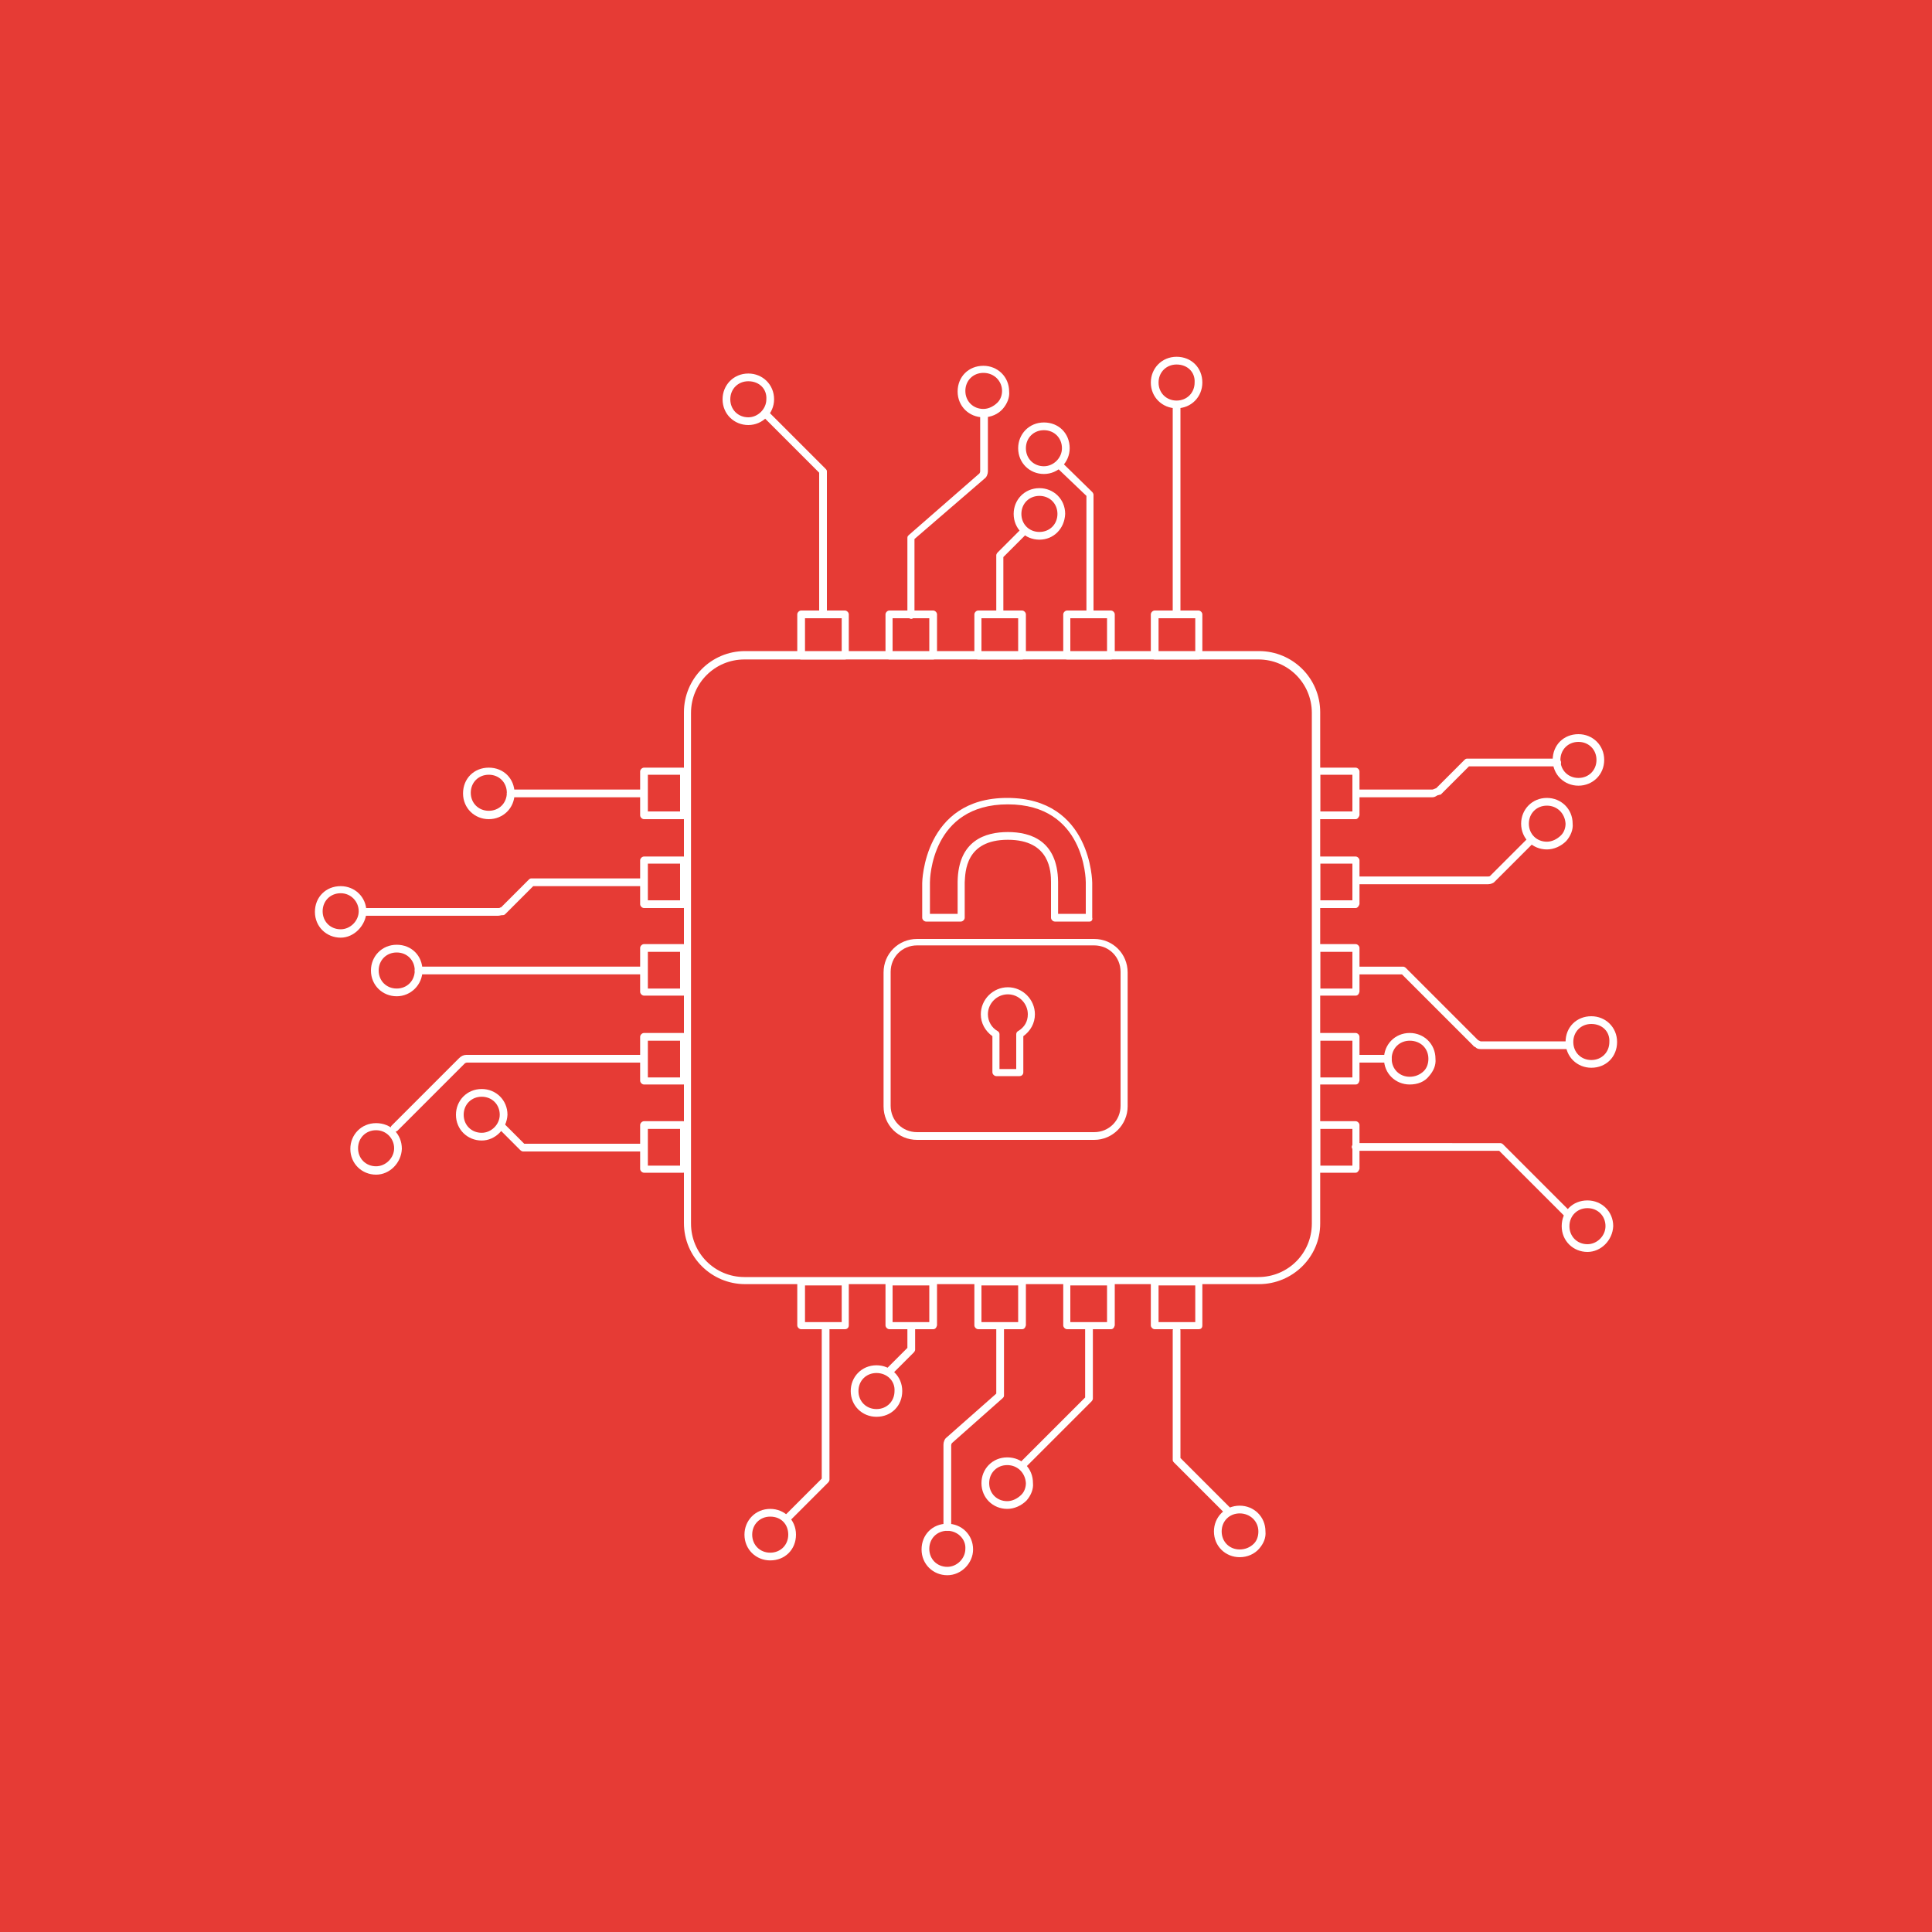 <?xml version="1.0" encoding="utf-8"?>
<!-- Generator: Adobe Illustrator 19.2.1, SVG Export Plug-In . SVG Version: 6.00 Build 0)  -->
<svg version="1.1" id="Layer_1" xmlns="http://www.w3.org/2000/svg" xmlns:xlink="http://www.w3.org/1999/xlink" x="0px" y="0px"
	 width="300px" height="300px" viewBox="0 0 300 300" style="enable-background:new 0 0 300 300;" xml:space="preserve">
<style type="text/css">
	.st0{fill:#863B96;}
	.st1{fill:#FFFFFF;}
	.st2{fill:#D2E3F5;}
	.st3{clip-path:url(#SVGID_2_);}
	.st4{fill:#E63B35;}
	.st5{fill:#5F449B;}
	.st6{fill:none;stroke:#FFFFFF;stroke-width:3.549;stroke-linecap:round;stroke-linejoin:round;stroke-miterlimit:10;}
	.st7{fill:#3F4DA1;}
	.st8{fill:none;stroke:#000000;stroke-miterlimit:10;}
	.st9{fill:#42A047;}
	.st10{fill:#F78C1E;}
	.st11{fill:#00ACC1;}
	.st12{fill:none;stroke:#FFFFFF;stroke-width:1.444;stroke-linecap:round;stroke-linejoin:round;stroke-miterlimit:10;}
	.st13{clip-path:url(#SVGID_4_);}
	.st14{fill:none;stroke:#FFFFFF;stroke-width:1.296;stroke-linecap:round;stroke-linejoin:round;stroke-miterlimit:10;}
</style>
<rect class="st4" width="300" height="300"/>
<g>
	<g>
		<g>
			<g>
				<g>
					<g>
						<g>
							<path class="st1" d="M231.1,137.3h-20c-0.3,0-0.6-0.3-0.6-0.6s0.3-0.6,0.6-0.6h20c0.1,0,0.2,0,0.3-0.1l6-6
								c0.2-0.2,0.6-0.2,0.8,0c0.2,0.2,0.2,0.6,0,0.8l-6.1,6.1c0,0-0.1,0.1-0.1,0.1C231.9,137.1,231.5,137.3,231.1,137.3z"/>
						</g>
					</g>
				</g>
				<g>
					<g>
						<g>
							<path class="st1" d="M222.4,123.8h-11.3c-0.3,0-0.6-0.3-0.6-0.6c0-0.3,0.3-0.6,0.6-0.6h11.3c0.1,0,0.1,0,0.3-0.1
								c0.1,0,0.2-0.1,0.3-0.1l4.4-4.4c0.1-0.1,0.2-0.2,0.4-0.2h14c0.3,0,0.6,0.3,0.6,0.6c0,0.3-0.3,0.6-0.6,0.6h-13.7l-4.3,4.3
								c-0.1,0.1-0.1,0.1-0.2,0.1c-0.1,0-0.3,0.1-0.4,0.1C222.9,123.7,222.7,123.8,222.4,123.8z"/>
						</g>
					</g>
				</g>
				<g>
					<g>
						<g>
							<path class="st1" d="M243.4,189.1c-0.1,0-0.3-0.1-0.4-0.2l-10.2-10.2h-22.3c-0.3,0-0.6-0.3-0.6-0.6s0.3-0.6,0.6-0.6H233
								c0.1,0,0.3,0.1,0.4,0.2l10.4,10.4c0.2,0.2,0.2,0.6,0,0.8C243.7,189,243.6,189.1,243.4,189.1z"/>
						</g>
					</g>
				</g>
				<g>
					<g>
						<g>
							<path class="st1" d="M215.5,165h-4.4c-0.3,0-0.6-0.3-0.6-0.6c0-0.3,0.3-0.6,0.6-0.6h4.4c0.3,0,0.6,0.3,0.6,0.6
								C216.1,164.8,215.8,165,215.5,165z"/>
						</g>
					</g>
				</g>
				<g>
					<g>
						<g>
							<path class="st1" d="M243.7,162.9h-13.8c-0.4,0-0.6-0.1-0.8-0.3c-0.1,0-0.1-0.1-0.2-0.1c-0.1,0-0.1-0.1-0.1-0.1l-11.1-11.1
								h-6.6c-0.3,0-0.6-0.3-0.6-0.6c0-0.3,0.3-0.6,0.6-0.6h6.8c0.1,0,0.3,0.1,0.4,0.2l11.2,11.2c0.1,0,0.1,0.1,0.2,0.1
								c0.2,0.1,0.2,0.1,0.2,0.1h13.8c0.3,0,0.6,0.3,0.6,0.6C244.3,162.6,244,162.9,243.7,162.9z"/>
						</g>
					</g>
				</g>
				<g>
					<g>
						<g>
							<path class="st1" d="M245.1,122c-2.2,0-4-1.7-4-4s1.7-4,4-4c2.2,0,4,1.7,4,4S247.3,122,245.1,122z M245.1,115.2
								c-1.6,0-2.8,1.2-2.8,2.8s1.2,2.8,2.8,2.8s2.8-1.2,2.8-2.8S246.7,115.2,245.1,115.2z"/>
						</g>
					</g>
				</g>
				<g>
					<g>
						<g>
							<path class="st1" d="M240.2,131.9c-2.2,0-4-1.7-4-4c0-2.2,1.7-4,4-4c2.2,0,4,1.7,4,4c0.1,0.9-0.3,1.9-1,2.7
								C242.4,131.4,241.3,131.9,240.2,131.9z M240.2,125.1c-1.6,0-2.8,1.2-2.8,2.8s1.2,2.8,2.8,2.8c0.8,0,1.6-0.4,2.2-1
								c0.5-0.5,0.7-1.2,0.7-1.8C243,126.3,241.8,125.1,240.2,125.1z"/>
						</g>
					</g>
				</g>
				<g>
					<g>
						<g>
							<path class="st1" d="M247.1,165.8c-2.2,0-4-1.7-4-4s1.7-4,4-4c2.2,0,4,1.7,4,4C251.1,164.1,249.4,165.8,247.1,165.8z
								 M247.1,159c-1.6,0-2.8,1.2-2.8,2.8s1.2,2.8,2.8,2.8c1.6,0,2.8-1.2,2.8-2.8C250,160.2,248.8,159,247.1,159z"/>
						</g>
					</g>
				</g>
				<g>
					<g>
						<g>
							<path class="st1" d="M218.9,168.4c-2.2,0-4-1.7-4-4c0-2.2,1.7-4,4-4c2.2,0,4,1.7,4,4c0.1,1-0.3,1.9-1,2.7
								C221.2,168,220.1,168.4,218.9,168.4z M218.9,161.6c-1.6,0-2.8,1.2-2.8,2.8s1.2,2.8,2.8,2.8c0.8,0,1.6-0.3,2.2-0.9
								c0.5-0.5,0.7-1.2,0.7-1.9C221.8,162.8,220.6,161.6,218.9,161.6z"/>
						</g>
					</g>
				</g>
				<g>
					<g>
						<g>
							<path class="st1" d="M246.5,194.4c-2.2,0-4-1.7-4-4s1.7-4,4-4c2.2,0,4,1.7,4,4C250.4,192.6,248.6,194.4,246.5,194.4z
								 M246.5,187.6c-1.6,0-2.8,1.2-2.8,2.8s1.2,2.8,2.8,2.8c1.5,0,2.8-1.3,2.8-2.8C249.3,188.8,248.1,187.6,246.5,187.6z"/>
						</g>
					</g>
				</g>
			</g>
			<g>
				<g>
					<g>
						<g>
							<path class="st1" d="M99.8,123.8H79.3c-0.3,0-0.6-0.3-0.6-0.6c0-0.3,0.3-0.6,0.6-0.6h20.5c0.3,0,0.6,0.3,0.6,0.6
								C100.4,123.5,100.1,123.8,99.8,123.8z"/>
						</g>
					</g>
				</g>
				<g>
					<g>
						<g>
							<path class="st1" d="M61.2,175.8c-0.1,0-0.3-0.1-0.4-0.2c-0.2-0.2-0.2-0.6,0-0.8l10.5-10.5c0.3-0.3,0.7-0.5,1.1-0.5h27.1
								c0.3,0,0.6,0.3,0.6,0.6c0,0.3-0.3,0.6-0.6,0.6H72.5c-0.1,0-0.3,0.1-0.3,0.1l-10.5,10.5C61.5,175.7,61.4,175.8,61.2,175.8z"/>
						</g>
					</g>
				</g>
				<g>
					<g>
						<g>
							<path class="st1" d="M99.5,178.8H81.2c-0.1,0-0.3-0.1-0.4-0.2l-3.3-3.3c-0.2-0.2-0.2-0.6,0-0.8c0.2-0.2,0.6-0.2,0.8,0
								l3.1,3.1h18.1c0.3,0,0.6,0.3,0.6,0.6C100.1,178.6,99.9,178.8,99.5,178.8z"/>
						</g>
					</g>
				</g>
				<g>
					<g>
						<g>
							<path class="st1" d="M77.3,142.2H56.7c-0.3,0-0.6-0.3-0.6-0.6s0.3-0.6,0.6-0.6h20.7c0.1,0,0.2,0,0.3-0.1c0,0,0.1,0,0.1,0
								l4.3-4.3c0.1-0.1,0.2-0.2,0.4-0.2h17c0.3,0,0.6,0.3,0.6,0.6c0,0.3-0.3,0.6-0.6,0.6H82.8l-4.3,4.3c-0.1,0.1-0.2,0.2-0.4,0.2
								c0,0,0,0-0.1,0C77.8,142.1,77.6,142.2,77.3,142.2z"/>
						</g>
					</g>
				</g>
				<g>
					<g>
						<g>
							<path class="st1" d="M99.5,151.3H65c-0.3,0-0.6-0.3-0.6-0.6c0-0.3,0.3-0.6,0.6-0.6h34.5c0.3,0,0.6,0.3,0.6,0.6
								C100.1,151,99.9,151.3,99.5,151.3z"/>
						</g>
					</g>
				</g>
				<g>
					<g>
						<g>
							<path class="st1" d="M75.9,127.2c-2.2,0-4-1.7-4-4s1.7-4,4-4s4,1.7,4,4S78.1,127.2,75.9,127.2z M75.9,120.3
								c-1.6,0-2.8,1.2-2.8,2.8s1.2,2.8,2.8,2.8s2.8-1.2,2.8-2.8S77.5,120.3,75.9,120.3z"/>
						</g>
					</g>
				</g>
				<g>
					<g>
						<g>
							<path class="st1" d="M52.9,145.6c-2.2,0-4-1.7-4-4s1.7-4,4-4c2.2,0,4,1.7,4,4C56.8,143.7,55,145.6,52.9,145.6z M52.9,138.7
								c-1.6,0-2.8,1.2-2.8,2.8s1.2,2.8,2.8,2.8c1.5,0,2.8-1.3,2.8-2.8C55.7,140,54.5,138.7,52.9,138.7z"/>
						</g>
					</g>
				</g>
				<g>
					<g>
						<g>
							<path class="st1" d="M61.6,154.7c-2.2,0-4-1.7-4-4c0-2.2,1.7-4,4-4s4,1.7,4,4C65.6,152.9,63.8,154.7,61.6,154.7z M61.6,147.9
								c-1.6,0-2.8,1.2-2.8,2.8s1.2,2.8,2.8,2.8s2.8-1.2,2.8-2.8S63.2,147.9,61.6,147.9z"/>
						</g>
					</g>
				</g>
				<g>
					<g>
						<g>
							<path class="st1" d="M58.4,182.4c-2.2,0-4-1.7-4-4c0-2.2,1.7-4,4-4s4,1.7,4,4C62.3,180.6,60.5,182.4,58.4,182.4z M58.4,175.5
								c-1.6,0-2.8,1.2-2.8,2.8s1.2,2.8,2.8,2.8c1.5,0,2.8-1.3,2.8-2.8C61.2,176.8,60,175.5,58.4,175.5z"/>
						</g>
					</g>
				</g>
				<g>
					<g>
						<g>
							<path class="st1" d="M74.8,177.1c-2.2,0-4-1.7-4-4c0-2.2,1.7-4,4-4c2.2,0,4,1.7,4,4C78.7,175.3,76.9,177.1,74.8,177.1z
								 M74.8,170.3c-1.6,0-2.8,1.2-2.8,2.8s1.2,2.8,2.8,2.8c1.5,0,2.8-1.3,2.8-2.8C77.6,171.5,76.4,170.3,74.8,170.3z"/>
						</g>
					</g>
				</g>
			</g>
			<g>
				<g>
					<g>
						<g>
							<path class="st1" d="M122.1,236.5c-0.1,0-0.3-0.1-0.4-0.2c-0.2-0.2-0.2-0.6,0-0.8l5.9-5.9v-23.3c0-0.3,0.3-0.6,0.6-0.6
								c0.3,0,0.6,0.3,0.6,0.6v23.5c0,0.1-0.1,0.3-0.2,0.4l-6.1,6.1C122.4,236.5,122.2,236.5,122.1,236.5z"/>
						</g>
					</g>
				</g>
				<g>
					<g>
						<g>
							<path class="st1" d="M159,227.9c-0.1,0-0.3-0.1-0.4-0.2c-0.2-0.2-0.2-0.6,0-0.8l9.9-9.9v-10.7c0-0.3,0.3-0.6,0.6-0.6
								s0.6,0.3,0.6,0.6v10.9c0,0.1-0.1,0.3-0.2,0.4l-10.1,10.1C159.3,227.9,159.1,227.9,159,227.9z"/>
						</g>
					</g>
				</g>
				<g>
					<g>
						<g>
							<path class="st1" d="M138.1,213.5c-0.1,0-0.3-0.1-0.4-0.2c-0.2-0.2-0.2-0.6,0-0.8l3.2-3.2V206c0-0.3,0.3-0.6,0.6-0.6
								c0.3,0,0.6,0.3,0.6,0.6v3.6c0,0.1-0.1,0.3-0.2,0.4l-3.4,3.4C138.3,213.5,138.2,213.5,138.1,213.5z"/>
						</g>
					</g>
				</g>
				<g>
					<g>
						<g>
							<path class="st1" d="M147.1,237.7c-0.3,0-0.6-0.3-0.6-0.6v-12.8c0-0.4,0.2-0.9,0.5-1.1l7.7-6.8v-10c0-0.3,0.3-0.6,0.6-0.6
								s0.6,0.3,0.6,0.6v10.3c0,0.2-0.1,0.3-0.2,0.4l-7.9,7c0,0-0.1,0.2-0.1,0.3v12.8C147.7,237.5,147.4,237.7,147.1,237.7z"/>
						</g>
					</g>
				</g>
				<g>
					<g>
						<g>
							<path class="st1" d="M190.6,235.2c-0.1,0-0.3-0.1-0.4-0.2l-7.9-7.9c-0.1-0.1-0.2-0.2-0.2-0.4v-20.1c0-0.3,0.3-0.6,0.6-0.6
								s0.6,0.3,0.6,0.6v19.8l7.7,7.7c0.2,0.2,0.2,0.6,0,0.8C190.9,235.2,190.7,235.2,190.6,235.2z"/>
						</g>
					</g>
				</g>
				<g>
					<g>
						<g>
							<path class="st1" d="M119.6,242.3c-2.2,0-4-1.7-4-4c0-2.2,1.7-4,4-4c2.2,0,4,1.7,4,4C123.6,240.6,121.9,242.3,119.6,242.3z
								 M119.6,235.5c-1.6,0-2.8,1.2-2.8,2.8s1.2,2.8,2.8,2.8s2.8-1.2,2.8-2.8S121.3,235.5,119.6,235.5z"/>
						</g>
					</g>
				</g>
				<g>
					<g>
						<g>
							<path class="st1" d="M136.1,220c-2.2,0-4-1.7-4-4c0-2.2,1.7-4,4-4c2.2,0,4,1.7,4,4C140.1,218.3,138.4,220,136.1,220z
								 M136.1,213.2c-1.6,0-2.8,1.2-2.8,2.8c0,1.6,1.2,2.8,2.8,2.8s2.8-1.2,2.8-2.8C139,214.4,137.7,213.2,136.1,213.2z"/>
						</g>
					</g>
				</g>
				<g>
					<g>
						<g>
							<path class="st1" d="M147.1,244.6c-2.2,0-4-1.7-4-4s1.7-4,4-4c2.2,0,4,1.7,4,4C151.1,242.7,149.3,244.6,147.1,244.6z
								 M147.1,237.7c-1.6,0-2.8,1.2-2.8,2.8s1.2,2.8,2.8,2.8c1.5,0,2.8-1.3,2.8-2.8C150,239,148.7,237.7,147.1,237.7z"/>
						</g>
					</g>
				</g>
				<g>
					<g>
						<g>
							<path class="st1" d="M156.4,234.3c-2.2,0-4-1.7-4-4c0-2.2,1.7-4,4-4s4,1.7,4,4c0.1,0.9-0.3,1.9-1,2.7
								C158.6,233.8,157.5,234.3,156.4,234.3z M156.4,227.5c-1.6,0-2.8,1.2-2.8,2.8s1.2,2.8,2.8,2.8c0.8,0,1.6-0.4,2.2-1
								c0.5-0.5,0.7-1.2,0.7-1.8C159.2,228.7,158,227.5,156.4,227.5z"/>
						</g>
					</g>
				</g>
				<g>
					<g>
						<g>
							<path class="st1" d="M192.5,241.8c-2.2,0-4-1.7-4-4c0-2.2,1.7-4,4-4c2.2,0,4,1.7,4,4c0.1,1-0.3,1.9-1,2.7
								C194.8,241.3,193.7,241.8,192.5,241.8z M192.5,235c-1.6,0-2.8,1.2-2.8,2.8s1.2,2.8,2.8,2.8c0.8,0,1.6-0.3,2.2-0.9
								c0.5-0.5,0.7-1.2,0.7-1.9C195.4,236.2,194.1,235,192.5,235z"/>
						</g>
					</g>
				</g>
			</g>
			<g>
				<g>
					<g>
						<g>
							<path class="st1" d="M141.5,96.1c-0.3,0-0.6-0.3-0.6-0.6v-12c0-0.2,0.1-0.3,0.2-0.4l11-9.6c0,0,0.1-0.2,0.1-0.3v-8.9
								c0-0.3,0.3-0.6,0.6-0.6s0.6,0.3,0.6,0.6v8.9c0,0.4-0.2,0.9-0.5,1.1L142,83.7v11.8C142,95.8,141.8,96.1,141.5,96.1z"/>
						</g>
					</g>
				</g>
				<g>
					<g>
						<g>
							<path class="st1" d="M127.8,95.9c-0.3,0-0.6-0.3-0.6-0.6V73.4l-8.6-8.6c-0.2-0.2-0.2-0.6,0-0.8c0.2-0.2,0.6-0.2,0.8,0
								l8.8,8.8c0.1,0.1,0.2,0.2,0.2,0.4v22.1C128.4,95.6,128.1,95.9,127.8,95.9z"/>
						</g>
					</g>
				</g>
				<g>
					<g>
						<g>
							<path class="st1" d="M182.7,95.5c-0.3,0-0.6-0.3-0.6-0.6V63.2c0-0.3,0.3-0.6,0.6-0.6s0.6,0.3,0.6,0.6V95
								C183.3,95.3,183,95.5,182.7,95.5z"/>
						</g>
					</g>
				</g>
				<g>
					<g>
						<g>
							<path class="st1" d="M169.3,95.9c-0.3,0-0.6-0.3-0.6-0.6V77l-4.4-4.2c-0.2-0.2-0.2-0.6,0-0.8c0.2-0.2,0.6-0.2,0.8,0l4.5,4.4
								c0.1,0.1,0.2,0.3,0.2,0.4v18.6C169.9,95.6,169.6,95.9,169.3,95.9z"/>
						</g>
					</g>
				</g>
				<g>
					<g>
						<g>
							<path class="st1" d="M155.3,95.9c-0.3,0-0.6-0.3-0.6-0.6v-9.1c0-0.1,0.1-0.3,0.2-0.4l3.4-3.4c0.2-0.2,0.6-0.2,0.8,0
								s0.2,0.6,0,0.8l-3.3,3.3v8.8C155.8,95.6,155.6,95.9,155.3,95.9z"/>
						</g>
					</g>
				</g>
				<g>
					<g>
						<g>
							<path class="st1" d="M116.2,66c-2.2,0-4-1.7-4-4c0-2.2,1.7-4,4-4c2.2,0,4,1.7,4,4C120.2,64.2,118.4,66,116.2,66z M116.2,59.2
								c-1.6,0-2.8,1.2-2.8,2.8c0,1.6,1.2,2.8,2.8,2.8c1.5,0,2.8-1.3,2.8-2.8C119.1,60.4,117.9,59.2,116.2,59.2z"/>
						</g>
					</g>
				</g>
				<g>
					<g>
						<g>
							<path class="st1" d="M152.7,64.8c-2.2,0-4-1.7-4-4s1.7-4,4-4c2.2,0,4,1.7,4,4c0.1,0.9-0.3,1.9-1,2.7
								C155,64.3,153.9,64.8,152.7,64.8z M152.7,57.9c-1.6,0-2.8,1.2-2.8,2.8s1.2,2.8,2.8,2.8c0.8,0,1.6-0.4,2.2-1
								c0.5-0.5,0.7-1.2,0.7-1.8C155.6,59.2,154.4,57.9,152.7,57.9z"/>
						</g>
					</g>
				</g>
				<g>
					<g>
						<g>
							<path class="st1" d="M161.4,83.8c-2.2,0-4-1.7-4-4c0-2.2,1.7-4,4-4c2.2,0,4,1.7,4,4C165.3,82.1,163.6,83.8,161.4,83.8z
								 M161.4,77c-1.6,0-2.8,1.2-2.8,2.8s1.2,2.8,2.8,2.8s2.8-1.2,2.8-2.8S163,77,161.4,77z"/>
						</g>
					</g>
				</g>
				<g>
					<g>
						<g>
							<path class="st1" d="M162.1,73.6c-2.2,0-4-1.7-4-4c0-2.2,1.7-4,4-4s4,1.7,4,4C166.1,71.8,164.3,73.6,162.1,73.6z M162.1,66.8
								c-1.6,0-2.8,1.2-2.8,2.8s1.2,2.8,2.8,2.8c1.5,0,2.8-1.3,2.8-2.8C164.9,68,163.7,66.8,162.1,66.8z"/>
						</g>
					</g>
				</g>
				<g>
					<g>
						<g>
							<path class="st1" d="M182.7,63.4c-2.2,0-4-1.7-4-4c0-2.2,1.7-4,4-4s4,1.7,4,4C186.7,61.6,185,63.4,182.7,63.4z M182.7,56.6
								c-1.6,0-2.8,1.2-2.8,2.8c0,1.6,1.2,2.8,2.8,2.8s2.8-1.2,2.8-2.8C185.6,57.8,184.4,56.6,182.7,56.6z"/>
						</g>
					</g>
				</g>
			</g>
		</g>
		<g>
			<g>
				<g>
					<g>
						<g>
							<path class="st1" d="M131.2,102.4h-6.8c-0.3,0-0.6-0.3-0.6-0.6v-6.4c0-0.3,0.3-0.6,0.6-0.6h6.8c0.3,0,0.6,0.3,0.6,0.6v6.4
								C131.8,102.1,131.5,102.4,131.2,102.4z M125,101.3h5.7V96H125V101.3z"/>
						</g>
					</g>
				</g>
				<g>
					<g>
						<g>
							<path class="st1" d="M144.9,102.4h-6.8c-0.3,0-0.6-0.3-0.6-0.6v-6.4c0-0.3,0.3-0.6,0.6-0.6h6.8c0.3,0,0.6,0.3,0.6,0.6v6.4
								C145.4,102.1,145.2,102.4,144.9,102.4z M138.6,101.3h5.7V96h-5.7V101.3z"/>
						</g>
					</g>
				</g>
				<g>
					<g>
						<g>
							<path class="st1" d="M158.7,102.4h-6.8c-0.3,0-0.6-0.3-0.6-0.6v-6.4c0-0.3,0.3-0.6,0.6-0.6h6.8c0.3,0,0.6,0.3,0.6,0.6v6.4
								C159.2,102.1,159,102.4,158.7,102.4z M152.4,101.3h5.7V96h-5.7V101.3z"/>
						</g>
					</g>
				</g>
				<g>
					<g>
						<g>
							<path class="st1" d="M172.5,102.4h-6.8c-0.3,0-0.6-0.3-0.6-0.6v-6.4c0-0.3,0.3-0.6,0.6-0.6h6.8c0.3,0,0.6,0.3,0.6,0.6v6.4
								C173,102.1,172.8,102.4,172.5,102.4z M166.2,101.3h5.7V96h-5.7V101.3z"/>
						</g>
					</g>
				</g>
				<g>
					<g>
						<g>
							<path class="st1" d="M186.1,102.4h-6.8c-0.3,0-0.6-0.3-0.6-0.6v-6.4c0-0.3,0.3-0.6,0.6-0.6h6.8c0.3,0,0.6,0.3,0.6,0.6v6.4
								C186.7,102.1,186.5,102.4,186.1,102.4z M179.9,101.3h5.7V96h-5.7V101.3z"/>
						</g>
					</g>
				</g>
			</g>
			<g>
				<g>
					<g>
						<g>
							<path class="st1" d="M131.2,206.4h-6.8c-0.3,0-0.6-0.3-0.6-0.6V199c0-0.3,0.3-0.6,0.6-0.6h6.8c0.3,0,0.6,0.3,0.6,0.6v6.8
								C131.8,206.2,131.5,206.4,131.2,206.4z M125,205.3h5.7v-5.7H125V205.3z"/>
						</g>
					</g>
				</g>
				<g>
					<g>
						<g>
							<path class="st1" d="M144.9,206.4h-6.8c-0.3,0-0.6-0.3-0.6-0.6V199c0-0.3,0.3-0.6,0.6-0.6h6.8c0.3,0,0.6,0.3,0.6,0.6v6.8
								C145.4,206.2,145.2,206.4,144.9,206.4z M138.6,205.3h5.7v-5.7h-5.7V205.3z"/>
						</g>
					</g>
				</g>
				<g>
					<g>
						<g>
							<path class="st1" d="M158.7,206.4h-6.8c-0.3,0-0.6-0.3-0.6-0.6V199c0-0.3,0.3-0.6,0.6-0.6h6.8c0.3,0,0.6,0.3,0.6,0.6v6.8
								C159.2,206.2,159,206.4,158.7,206.4z M152.4,205.3h5.7v-5.7h-5.7V205.3z"/>
						</g>
					</g>
				</g>
				<g>
					<g>
						<g>
							<path class="st1" d="M172.5,206.4h-6.8c-0.3,0-0.6-0.3-0.6-0.6V199c0-0.3,0.3-0.6,0.6-0.6h6.8c0.3,0,0.6,0.3,0.6,0.6v6.8
								C173,206.2,172.8,206.4,172.5,206.4z M166.2,205.3h5.7v-5.7h-5.7V205.3z"/>
						</g>
					</g>
				</g>
				<g>
					<g>
						<g>
							<path class="st1" d="M186.1,206.4h-6.8c-0.3,0-0.6-0.3-0.6-0.6V199c0-0.3,0.3-0.6,0.6-0.6h6.8c0.3,0,0.6,0.3,0.6,0.6v6.8
								C186.7,206.2,186.5,206.4,186.1,206.4z M179.9,205.3h5.7v-5.7h-5.7V205.3z"/>
						</g>
					</g>
				</g>
			</g>
			<g>
				<g>
					<g>
						<g>
							<path class="st1" d="M106.1,127.2h-6.1c-0.3,0-0.6-0.3-0.6-0.6v-6.8c0-0.3,0.3-0.6,0.6-0.6h6.1c0.3,0,0.6,0.3,0.6,0.6v6.8
								C106.7,126.9,106.5,127.2,106.1,127.2z M100.6,126h5v-5.7h-5V126z"/>
						</g>
					</g>
				</g>
				<g>
					<g>
						<g>
							<path class="st1" d="M106.1,141h-6.1c-0.3,0-0.6-0.3-0.6-0.6v-6.8c0-0.3,0.3-0.6,0.6-0.6h6.1c0.3,0,0.6,0.3,0.6,0.6v6.8
								C106.7,140.7,106.5,141,106.1,141z M100.6,139.8h5v-5.7h-5V139.8z"/>
						</g>
					</g>
				</g>
				<g>
					<g>
						<g>
							<path class="st1" d="M106.1,154.6h-6.1c-0.3,0-0.6-0.3-0.6-0.6v-6.8c0-0.3,0.3-0.6,0.6-0.6h6.1c0.3,0,0.6,0.3,0.6,0.6v6.8
								C106.7,154.4,106.5,154.6,106.1,154.6z M100.6,153.5h5v-5.7h-5V153.5z"/>
						</g>
					</g>
				</g>
				<g>
					<g>
						<g>
							<path class="st1" d="M106.1,168.4h-6.1c-0.3,0-0.6-0.3-0.6-0.6V161c0-0.3,0.3-0.6,0.6-0.6h6.1c0.3,0,0.6,0.3,0.6,0.6v6.8
								C106.7,168.2,106.5,168.4,106.1,168.4z M100.6,167.3h5v-5.7h-5V167.3z"/>
						</g>
					</g>
				</g>
				<g>
					<g>
						<g>
							<path class="st1" d="M106.1,182.1h-6.1c-0.3,0-0.6-0.3-0.6-0.6v-6.8c0-0.3,0.3-0.6,0.6-0.6h6.1c0.3,0,0.6,0.3,0.6,0.6v6.8
								C106.7,181.8,106.5,182.1,106.1,182.1z M100.6,181h5v-5.7h-5V181z"/>
						</g>
					</g>
				</g>
			</g>
			<g>
				<g>
					<g>
						<g>
							<path class="st1" d="M210.5,127.2h-6.1c-0.3,0-0.6-0.3-0.6-0.6v-6.8c0-0.3,0.3-0.6,0.6-0.6h6.1c0.3,0,0.6,0.3,0.6,0.6v6.8
								C211,126.9,210.8,127.2,210.5,127.2z M205,126h5v-5.7h-5V126z"/>
						</g>
					</g>
				</g>
				<g>
					<g>
						<g>
							<path class="st1" d="M210.5,141h-6.1c-0.3,0-0.6-0.3-0.6-0.6v-6.8c0-0.3,0.3-0.6,0.6-0.6h6.1c0.3,0,0.6,0.3,0.6,0.6v6.8
								C211,140.7,210.8,141,210.5,141z M205,139.8h5v-5.7h-5V139.8z"/>
						</g>
					</g>
				</g>
				<g>
					<g>
						<g>
							<path class="st1" d="M210.5,154.6h-6.1c-0.3,0-0.6-0.3-0.6-0.6v-6.8c0-0.3,0.3-0.6,0.6-0.6h6.1c0.3,0,0.6,0.3,0.6,0.6v6.8
								C211,154.4,210.8,154.6,210.5,154.6z M205,153.5h5v-5.7h-5V153.5z"/>
						</g>
					</g>
				</g>
				<g>
					<g>
						<g>
							<path class="st1" d="M210.5,168.4h-6.1c-0.3,0-0.6-0.3-0.6-0.6V161c0-0.3,0.3-0.6,0.6-0.6h6.1c0.3,0,0.6,0.3,0.6,0.6v6.8
								C211,168.2,210.8,168.4,210.5,168.4z M205,167.3h5v-5.7h-5V167.3z"/>
						</g>
					</g>
				</g>
				<g>
					<g>
						<g>
							<path class="st1" d="M210.5,182.1h-6.1c-0.3,0-0.6-0.3-0.6-0.6v-6.8c0-0.3,0.3-0.6,0.6-0.6h6.1c0.3,0,0.6,0.3,0.6,0.6v6.8
								C211,181.8,210.8,182.1,210.5,182.1z M205,181h5v-5.7h-5V181z"/>
						</g>
					</g>
				</g>
			</g>
		</g>
		<g>
			<g>
				<g>
					<path class="st1" d="M195.5,199.4h-79.8c-5.2,0-9.5-4.2-9.5-9.5v-79.3c0-5.2,4.2-9.5,9.5-9.5h79.8c5.2,0,9.5,4.2,9.5,9.5V190
						C205,195.2,200.7,199.4,195.5,199.4z M115.6,102.4c-4.6,0-8.3,3.7-8.3,8.3V190c0,4.6,3.7,8.3,8.3,8.3h79.8
						c4.6,0,8.3-3.7,8.3-8.3v-79.3c0-4.6-3.7-8.3-8.3-8.3H115.6z"/>
				</g>
			</g>
		</g>
	</g>
	<g>
		<g>
			<g>
				<g>
					<g>
						<path class="st1" d="M158.3,167.1h-3.6c-0.3,0-0.6-0.3-0.6-0.6v-5.6c-1.1-0.8-1.8-2-1.8-3.4c0-2.3,1.9-4.2,4.2-4.2
							c2.3,0,4.2,1.9,4.2,4.2c0,1.4-0.7,2.6-1.8,3.4v5.6C158.9,166.9,158.6,167.1,158.3,167.1z M155.3,166h2.5v-5.4
							c0-0.2,0.1-0.4,0.3-0.5c1-0.6,1.5-1.5,1.5-2.6c0-1.7-1.4-3.1-3.1-3.1c-1.7,0-3.1,1.4-3.1,3.1c0,1.1,0.6,2.1,1.5,2.6
							c0.2,0.1,0.3,0.3,0.3,0.5V166z"/>
					</g>
				</g>
			</g>
			<g>
				<g>
					<g>
						<path class="st1" d="M169.2,143.1h-5.4c-0.3,0-0.6-0.3-0.6-0.6l0-5.5c0-1.6-0.1-6.6-6.7-6.6c-6.6,0-6.6,5-6.7,6.6l0,0.1v5.4
							c0,0.3-0.3,0.6-0.6,0.6h-5.4c-0.3,0-0.6-0.3-0.6-0.6v-5.4c0-0.1,0.2-13.2,13.2-13.2c13.1,0,13.2,13.1,13.2,13.2v5.4
							C169.7,142.8,169.5,143.1,169.2,143.1z M164.3,141.9h4.3v-4.9c0-0.5-0.2-12.1-12.1-12.1c-11.9,0-12.1,11.6-12.1,12.1v4.9h4.3
							v-4.9c0,0,0,0,0,0l0-0.1c0.1-6.4,4.3-7.7,7.8-7.7c3.5,0,7.7,1.3,7.8,7.7l0,0.1V141.9z"/>
					</g>
				</g>
			</g>
			<g>
				<g>
					<g>
						<path class="st1" d="M169.9,177h-27.5c-2.9,0-5.2-2.3-5.2-5.2v-20.8c0-2.9,2.3-5.2,5.2-5.2h27.5c2.9,0,5.2,2.3,5.2,5.2v20.8
							C175.1,174.6,172.8,177,169.9,177z M142.4,146.8c-2.3,0-4.1,1.8-4.1,4.1v20.8c0,2.3,1.8,4.1,4.1,4.1h27.5
							c2.3,0,4.1-1.8,4.1-4.1v-20.8c0-2.3-1.8-4.1-4.1-4.1H142.4z"/>
					</g>
				</g>
			</g>
		</g>
	</g>
</g>
</svg>
